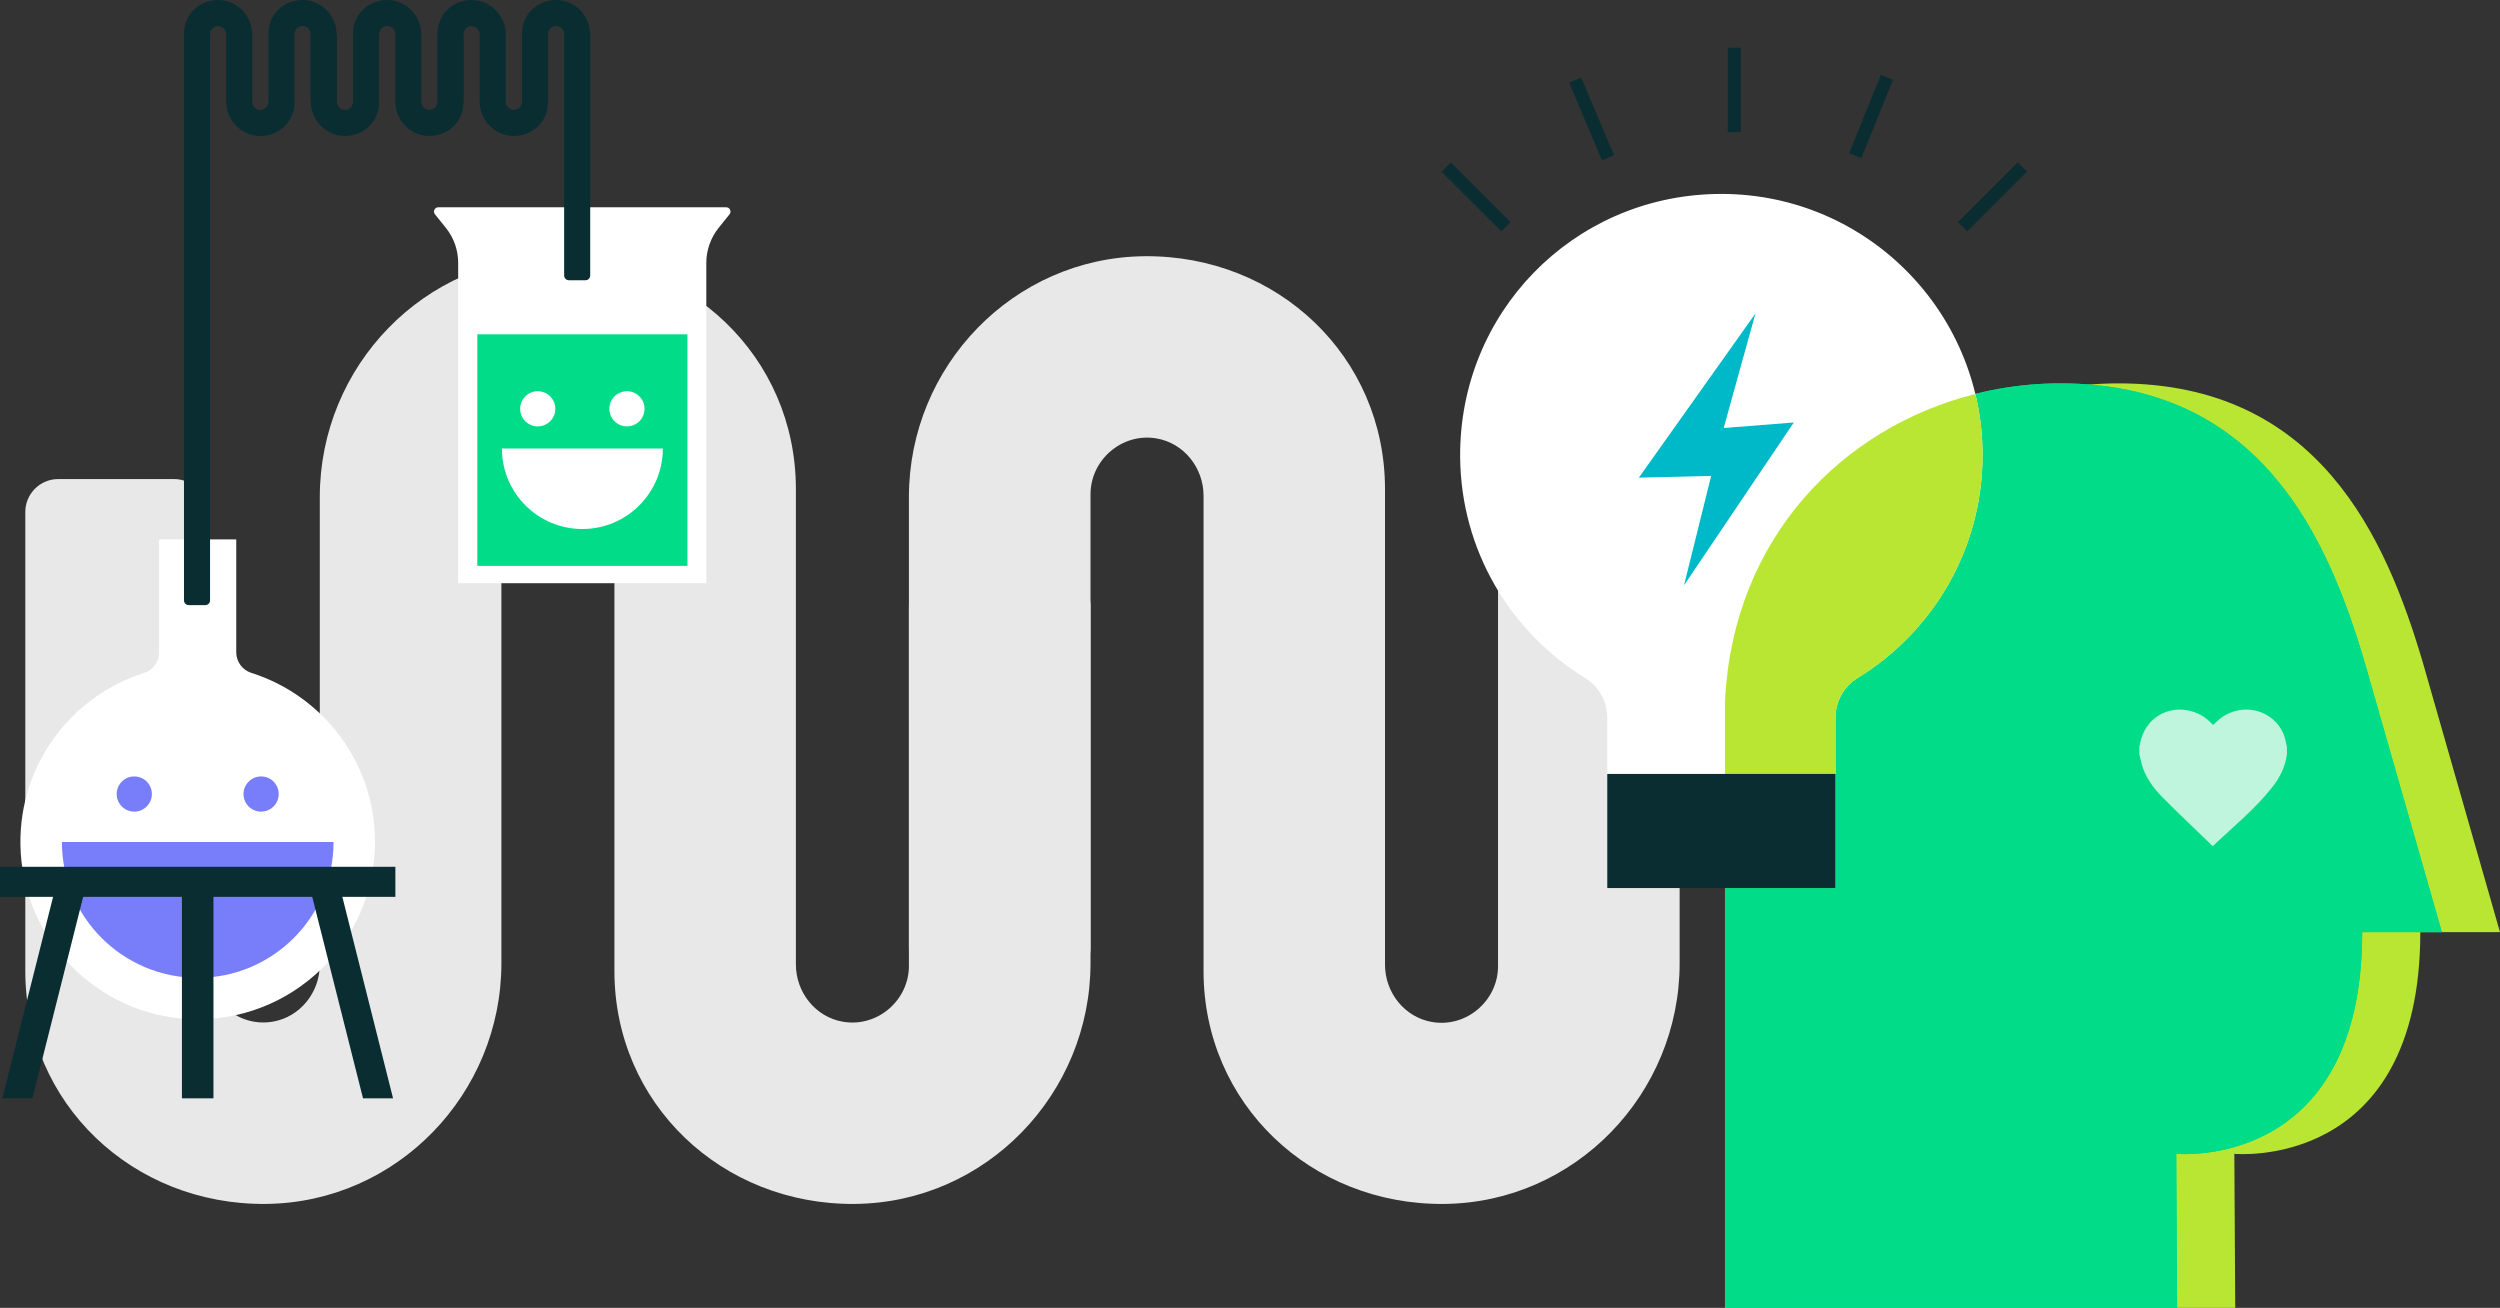 <?xml version="1.0" encoding="utf-8"?>
<!-- Generator: Adobe Illustrator 25.4.1, SVG Export Plug-In . SVG Version: 6.00 Build 0)  -->
<svg version="1.1" id="Camada_1" xmlns="http://www.w3.org/2000/svg" xmlns:xlink="http://www.w3.org/1999/xlink" x="0px" y="0px"
	 viewBox="0 0 389.31 203.67" style="enable-background:new 0 0 389.31 203.67;" xml:space="preserve">
<rect x="0" y="0" width="389.31" height="203.67" fill="#333333" stroke="none"/>
<style type="text/css">
	.st0{fill:#E8E8E8;}
	.st1{clip-path:url(#SVGID_00000112592826047542983300000003707456168834008753_);}
	.st2{clip-path:url(#SVGID_00000008138936891718654610000016239269424318996892_);fill:#FFFFFF;}
	.st3{clip-path:url(#SVGID_00000008138936891718654610000016239269424318996892_);fill:#00DC87;}
	.st4{clip-path:url(#SVGID_00000008138936891718654610000016239269424318996892_);fill:#787DFA;}
	.st5{clip-path:url(#SVGID_00000008138936891718654610000016239269424318996892_);fill:#0A2D32;}
	.st6{clip-path:url(#SVGID_00000075146523376742544490000000103182512942353811_);}
	.st7{clip-path:url(#SVGID_00000072978028729392003580000003080551389576165782_);fill:#B9E632;}
	.st8{clip-path:url(#SVGID_00000072978028729392003580000003080551389576165782_);fill:#00DC87;}
	.st9{clip-path:url(#SVGID_00000072978028729392003580000003080551389576165782_);fill:#FFFFFF;}
	.st10{clip-path:url(#SVGID_00000072978028729392003580000003080551389576165782_);fill:#0A2D32;}
	
		.st11{clip-path:url(#SVGID_00000072978028729392003580000003080551389576165782_);fill:none;stroke:#0A2D32;stroke-width:2.044;stroke-miterlimit:10;}
	.st12{clip-path:url(#SVGID_00000072978028729392003580000003080551389576165782_);fill:#00B9C8;}
	.st13{clip-path:url(#SVGID_00000072978028729392003580000003080551389576165782_);fill:#BEF5DC;}
</style>
<g>
	<g>
		<path class="st0" d="M32.2,150.42c0,5.28,4.84,9.6,10.27,8.68c4.28-0.73,7.33-4.57,7.33-8.92V77.4c0-20.39,16.28-37.3,36.67-37.5
			c20.72-0.2,37.47,15.6,37.47,36.27l0,74.02c0,4.34,3.05,8.19,7.33,8.92c5.42,0.92,10.27-3.39,10.27-8.68V94.35
			c0-2.83,2.3-5.13,5.13-5.13h18.02c2.83,0,5.13,2.3,5.13,5.13v55.63c0,20.39-16.28,37.3-36.67,37.5
			c-20.72,0.2-37.47-15.6-37.47-36.27V77.16c0-4.34-3.05-8.19-7.33-8.92c-5.42-0.92-10.27,3.39-10.27,8.68v73.06
			c0,20.39-16.28,37.3-36.67,37.5c-20.72,0.2-37.47-15.6-37.47-36.27V79.73c0-2.83,2.3-5.13,5.13-5.13h18.02
			c2.83,0,5.13,2.3,5.13,5.13V150.42z"/>
	</g>
	<g>
		<g>
			<path class="st0" d="M279.16,76.96c0-5.28-4.84-9.6-10.27-8.68c-4.28,0.73-7.33,4.57-7.33,8.92v72.78
				c0,20.39-16.28,37.3-36.67,37.5c-20.72,0.2-37.47-15.6-37.47-36.27l0-74.02c0-4.34-3.05-8.19-7.33-8.92
				c-5.42-0.92-10.27,3.39-10.27,8.68v70.69c0,2.83-2.3,5.13-5.13,5.13h-18.02c-2.83,0-5.13-2.3-5.13-5.13V77.4
				c0-20.39,16.28-37.3,36.67-37.5c20.72-0.2,37.47,15.6,37.47,36.27v74.06c0,4.34,3.05,8.19,7.33,8.92
				c5.42,0.92,10.27-3.39,10.27-8.68V77.4c0-20.39,16.28-37.3,36.67-37.5c20.72-0.2,37.47,15.6,37.47,36.27v105.02
				c0,2.83-2.3,5.13-5.13,5.13h-18.02c-2.83,0-5.13-2.3-5.13-5.13V76.96z"/>
		</g>
	</g>
	<g id="illustration_x5F_17_00000131326138728511724840000014322466751655950232_">
		<g>
			<defs>
				<rect id="SVGID_1_" x="0" width="113.78" height="171.04"/>
			</defs>
			<clipPath id="SVGID_00000018214513528863329340000005598383945986724500_">
				<use xlink:href="#SVGID_1_"  style="overflow:visible;"/>
			</clipPath>
			<g style="clip-path:url(#SVGID_00000018214513528863329340000005598383945986724500_);">
				<defs>
					<rect id="SVGID_00000049187859626908697090000010704124621571650484_" x="0" width="113.78" height="171.04"/>
				</defs>
				<clipPath id="SVGID_00000078014595423440951900000013806645661427951804_">
					<use xlink:href="#SVGID_00000049187859626908697090000010704124621571650484_"  style="overflow:visible;"/>
				</clipPath>
				<path style="clip-path:url(#SVGID_00000078014595423440951900000013806645661427951804_);fill:#FFFFFF;" d="M67.73,33.37
					l1.7,2.11c1.25,1.55,1.92,3.47,1.92,5.46v49.88h38.64V40.94c0-1.98,0.68-3.91,1.92-5.46l1.7-2.11c0.35-0.44,0.04-1.09-0.52-1.09
					H68.26C67.69,32.27,67.38,32.93,67.73,33.37"/>
				
					<rect x="74.33" y="52.06" style="clip-path:url(#SVGID_00000078014595423440951900000013806645661427951804_);fill:#00DC87;" width="32.72" height="36.06"/>
				<path style="clip-path:url(#SVGID_00000078014595423440951900000013806645661427951804_);fill:#FFFFFF;" d="M103.22,69.85
					c0,6.92-5.61,12.53-12.53,12.53c-6.92,0-12.53-5.61-12.53-12.53H103.22z"/>
				<path style="clip-path:url(#SVGID_00000078014595423440951900000013806645661427951804_);fill:#FFFFFF;" d="M86.48,63.66
					c0,1.51-1.23,2.74-2.74,2.74c-1.51,0-2.74-1.23-2.74-2.74c0-1.51,1.23-2.74,2.74-2.74C85.25,60.92,86.48,62.15,86.48,63.66"/>
				<path style="clip-path:url(#SVGID_00000078014595423440951900000013806645661427951804_);fill:#FFFFFF;" d="M100.37,63.66
					c0,1.51-1.23,2.74-2.74,2.74c-1.51,0-2.74-1.23-2.74-2.74c0-1.51,1.23-2.74,2.74-2.74C99.14,60.92,100.37,62.15,100.37,63.66"/>
				<path style="clip-path:url(#SVGID_00000078014595423440951900000013806645661427951804_);fill:#FFFFFF;" d="M36.79,101.58
					l0-17.58l-12.02,0l0,17.58c0,1.46-0.94,2.77-2.33,3.21c-11.28,3.57-19.42,14.19-19.26,26.68c0.18,14.63,11.91,26.67,26.52,27.23
					c15.75,0.6,28.7-11.98,28.7-27.59c0-12.33-8.08-22.77-19.24-26.32C37.75,104.35,36.79,103.05,36.79,101.58"/>
				<path style="clip-path:url(#SVGID_00000078014595423440951900000013806645661427951804_);fill:#787DFA;" d="M51.94,131.12
					c0,11.68-9.47,21.15-21.15,21.15c-11.68,0-21.15-9.47-21.15-21.15H51.94z"/>
				<path style="clip-path:url(#SVGID_00000078014595423440951900000013806645661427951804_);fill:#787DFA;" d="M23.65,123.65
					c0,1.51-1.23,2.74-2.74,2.74c-1.51,0-2.74-1.23-2.74-2.74c0-1.51,1.23-2.74,2.74-2.74C22.43,120.91,23.65,122.13,23.65,123.65"
					/>
				<path style="clip-path:url(#SVGID_00000078014595423440951900000013806645661427951804_);fill:#787DFA;" d="M43.4,123.65
					c0,1.51-1.23,2.74-2.74,2.74c-1.51,0-2.74-1.23-2.74-2.74c0-1.51,1.23-2.74,2.74-2.74C42.18,120.91,43.4,122.13,43.4,123.65"/>
				<path style="clip-path:url(#SVGID_00000078014595423440951900000013806645661427951804_);fill:#0A2D32;" d="M72.18,5.32
					c0-0.76,0.69-1.38,1.47-1.24c0.61,0.1,1.05,0.66,1.05,1.28v10.44c0,2.92,2.34,5.35,5.26,5.38c2.97,0.03,5.37-2.24,5.37-5.2V5.35
					c0-0.62,0.44-1.18,1.05-1.28c0.78-0.13,1.47,0.49,1.47,1.24V42.9c0,0.41,0.33,0.74,0.74,0.74h2.58c0.41,0,0.74-0.33,0.74-0.74
					V5.38c0-2.92-2.34-5.35-5.26-5.38c-2.97-0.03-5.37,2.24-5.37,5.2v10.62c0,0.62-0.44,1.18-1.05,1.28
					c-0.78,0.13-1.47-0.49-1.47-1.24V5.38c0-2.92-2.34-5.35-5.26-5.38c-2.97-0.03-5.37,2.24-5.37,5.2v10.26
					c0,0.41,0.33,0.74,0.74,0.74h2.58c0.41,0,0.74-0.33,0.74-0.74V5.32z"/>
				<path style="clip-path:url(#SVGID_00000078014595423440951900000013806645661427951804_);fill:#0A2D32;" d="M68.13,15.85
					c0,0.76-0.69,1.38-1.47,1.24c-0.61-0.1-1.05-0.66-1.05-1.28V5.38c0-2.92-2.34-5.35-5.26-5.38c-2.97-0.03-5.37,2.24-5.37,5.2
					v10.62c0,0.62-0.44,1.18-1.05,1.28c-0.78,0.13-1.47-0.49-1.47-1.24V5.71c0-0.41-0.33-0.74-0.74-0.74h-2.58
					c-0.41,0-0.74,0.33-0.74,0.74v10.08c0,2.92,2.34,5.35,5.26,5.38c2.97,0.03,5.37-2.24,5.37-5.2V5.35c0-0.62,0.44-1.18,1.05-1.28
					c0.78-0.13,1.47,0.49,1.47,1.24v10.48c0,2.92,2.34,5.35,5.26,5.38c2.97,0.03,5.37-2.24,5.37-5.2V5.71
					c0-0.41-0.33-0.74-0.74-0.74h-2.58c-0.41,0-0.74,0.33-0.74,0.74V15.85z"/>
				<path style="clip-path:url(#SVGID_00000078014595423440951900000013806645661427951804_);fill:#0A2D32;" d="M32.7,5.32
					c0-0.76,0.69-1.38,1.47-1.24c0.61,0.1,1.05,0.66,1.05,1.28v10.44c0,2.92,2.34,5.35,5.26,5.38c2.97,0.03,5.37-2.24,5.37-5.2V5.35
					c0-0.62,0.44-1.18,1.05-1.28c0.78-0.13,1.47,0.49,1.47,1.24v10.14c0,0.41,0.33,0.74,0.74,0.74h2.58c0.41,0,0.74-0.33,0.74-0.74
					V5.38c0-2.92-2.34-5.35-5.26-5.38c-2.97-0.03-5.37,2.24-5.37,5.2v10.62c0,0.62-0.44,1.18-1.05,1.28
					c-0.78,0.13-1.47-0.49-1.47-1.24V5.38c0-2.92-2.34-5.35-5.26-5.38c-2.97-0.03-5.37,2.24-5.37,5.2v88.29
					c0,0.41,0.33,0.74,0.74,0.74h2.58c0.41,0,0.74-0.33,0.74-0.74V5.32z"/>
				
					<rect x="0" y="134.98" style="clip-path:url(#SVGID_00000078014595423440951900000013806645661427951804_);fill:#0A2D32;" width="61.57" height="4.68"/>
				
					<rect x="28.33" y="135.21" style="clip-path:url(#SVGID_00000078014595423440951900000013806645661427951804_);fill:#0A2D32;" width="4.91" height="35.83"/>
				<polygon style="clip-path:url(#SVGID_00000078014595423440951900000013806645661427951804_);fill:#0A2D32;" points="
					14.07,135.21 5.05,171.04 0.36,171.04 9.39,135.21 				"/>
				<polygon style="clip-path:url(#SVGID_00000078014595423440951900000013806645661427951804_);fill:#0A2D32;" points="
					52.19,135.21 61.21,171.04 56.53,171.04 47.5,135.21 				"/>
			</g>
		</g>
	</g>
	<g id="illustration_x5F_15_00000043452500553735640410000006465160584344980394_">
		<g>
			<defs>
				<rect id="SVGID_00000083055097130147545040000011460338068670953378_" x="224.49" y="7.43" width="164.83" height="196.24"/>
			</defs>
			<clipPath id="SVGID_00000088813195919357412940000011421984166737264037_">
				<use xlink:href="#SVGID_00000083055097130147545040000011460338068670953378_"  style="overflow:visible;"/>
			</clipPath>
			<g style="clip-path:url(#SVGID_00000088813195919357412940000011421984166737264037_);">
				<defs>
					<rect id="SVGID_00000121280072187083351720000009665170794942475408_" x="224.49" y="7.43" width="164.83" height="196.24"/>
				</defs>
				<clipPath id="SVGID_00000140015607670416568970000005020467451582460045_">
					<use xlink:href="#SVGID_00000121280072187083351720000009665170794942475408_"  style="overflow:visible;"/>
				</clipPath>
				<path style="clip-path:url(#SVGID_00000140015607670416568970000005020467451582460045_);fill:#B9E632;" d="M277.67,109.05
					v94.62h70.41l-0.14-23.99c0,0,28.96,2.79,28.96-34.52h12.41l-12.04-42.08c-5.73-19.31-16.17-43.38-47.39-43.38
					C303.94,59.71,279.23,78.29,277.67,109.05"/>
				<path style="clip-path:url(#SVGID_00000140015607670416568970000005020467451582460045_);fill:#00DC87;" d="M268.62,109.05
					v94.62h70.41l-0.14-23.99c0,0,28.96,2.79,28.96-34.52h12.41l-12.04-42.08c-5.73-19.31-16.17-43.38-47.39-43.38
					C294.89,59.71,270.18,78.29,268.62,109.05"/>
				<path style="clip-path:url(#SVGID_00000140015607670416568970000005020467451582460045_);fill:#00DC87;" d="M268.62,109.05
					v94.62h70.41l-0.14-23.99c0,0,28.96,2.79,28.96-34.52h12.41l-12.04-42.08c-5.73-19.31-16.17-43.38-47.39-43.38
					C294.89,59.71,270.18,78.29,268.62,109.05"/>
				<path style="clip-path:url(#SVGID_00000140015607670416568970000005020467451582460045_);fill:#FFFFFF;" d="M308.73,70.87
					c0-22.78-18.73-41.19-41.63-40.66c-22.32,0.51-39.86,18.59-39.72,40.91c0.09,14.57,7.84,27.33,19.44,34.44
					c2.15,1.32,3.47,3.66,3.47,6.18v26.54h35.54v-26.54c0-2.52,1.31-4.86,3.47-6.18C300.95,98.41,308.73,85.55,308.73,70.87"/>
				<path style="clip-path:url(#SVGID_00000140015607670416568970000005020467451582460045_);fill:#B9E632;" d="M285.83,138.29
					v-26.54c0-2.52,1.31-4.86,3.47-6.18c11.66-7.15,19.44-20.01,19.44-34.69c0-3.28-0.39-6.47-1.12-9.53
					c-20.57,5.15-37.7,22.26-38.99,47.71v29.23H285.83z"/>
				
					<rect x="250.29" y="120.52" style="clip-path:url(#SVGID_00000140015607670416568970000005020467451582460045_);fill:#0A2D32;" width="35.54" height="17.77"/>
				
					<line style="clip-path:url(#SVGID_00000140015607670416568970000005020467451582460045_);fill:none;stroke:#0A2D32;stroke-width:2.044;stroke-miterlimit:10;" x1="270.07" y1="7.43" x2="270.07" y2="20.58"/>
				
					<line style="clip-path:url(#SVGID_00000140015607670416568970000005020467451582460045_);fill:none;stroke:#0A2D32;stroke-width:2.044;stroke-miterlimit:10;" x1="293.84" y1="12.05" x2="288.91" y2="24.24"/>
				
					<line style="clip-path:url(#SVGID_00000140015607670416568970000005020467451582460045_);fill:none;stroke:#0A2D32;stroke-width:2.044;stroke-miterlimit:10;" x1="314.93" y1="26.01" x2="305.63" y2="35.31"/>
				
					<line style="clip-path:url(#SVGID_00000140015607670416568970000005020467451582460045_);fill:none;stroke:#0A2D32;stroke-width:2.044;stroke-miterlimit:10;" x1="225.21" y1="26.01" x2="234.51" y2="35.31"/>
				
					<line style="clip-path:url(#SVGID_00000140015607670416568970000005020467451582460045_);fill:none;stroke:#0A2D32;stroke-width:2.044;stroke-miterlimit:10;" x1="245.28" y1="12.47" x2="250.42" y2="24.58"/>
				<polygon style="clip-path:url(#SVGID_00000140015607670416568970000005020467451582460045_);fill:#00B9C8;" points="
					273.37,48.81 268.42,66.65 279.34,65.79 262.24,91.15 266.47,74.11 255.21,74.38 				"/>
				<path style="clip-path:url(#SVGID_00000140015607670416568970000005020467451582460045_);fill:#BEF5DC;" d="M356.13,116.35v1.12
					c-0.26,1.92-1.08,3.59-2.27,5.1c-2.69,3.42-6.07,6.14-9.28,9.2c-2.63-2.55-5.27-5.03-7.82-7.6c-1.28-1.29-2.39-2.76-3.03-4.49
					c-0.26-0.71-0.39-1.47-0.58-2.2v-1.33c0.03-0.06,0.07-0.12,0.08-0.19c0.61-3.9,4.15-6.23,7.95-5.23
					c1.37,0.36,2.5,1.11,3.44,2.17c0.35-0.32,0.66-0.63,1-0.91c3.42-2.78,8.48-1.54,10.05,2.49
					C355.89,115.08,355.98,115.73,356.13,116.35"/>
			</g>
		</g>
	</g>
</g>
<g>
</g>
<g>
</g>
<g>
</g>
<g>
</g>
<g>
</g>
<g>
</g>
<g>
</g>
<g>
</g>
<g>
</g>
<g>
</g>
<g>
</g>
<g>
</g>
<g>
</g>
<g>
</g>
<g>
</g>
</svg>
